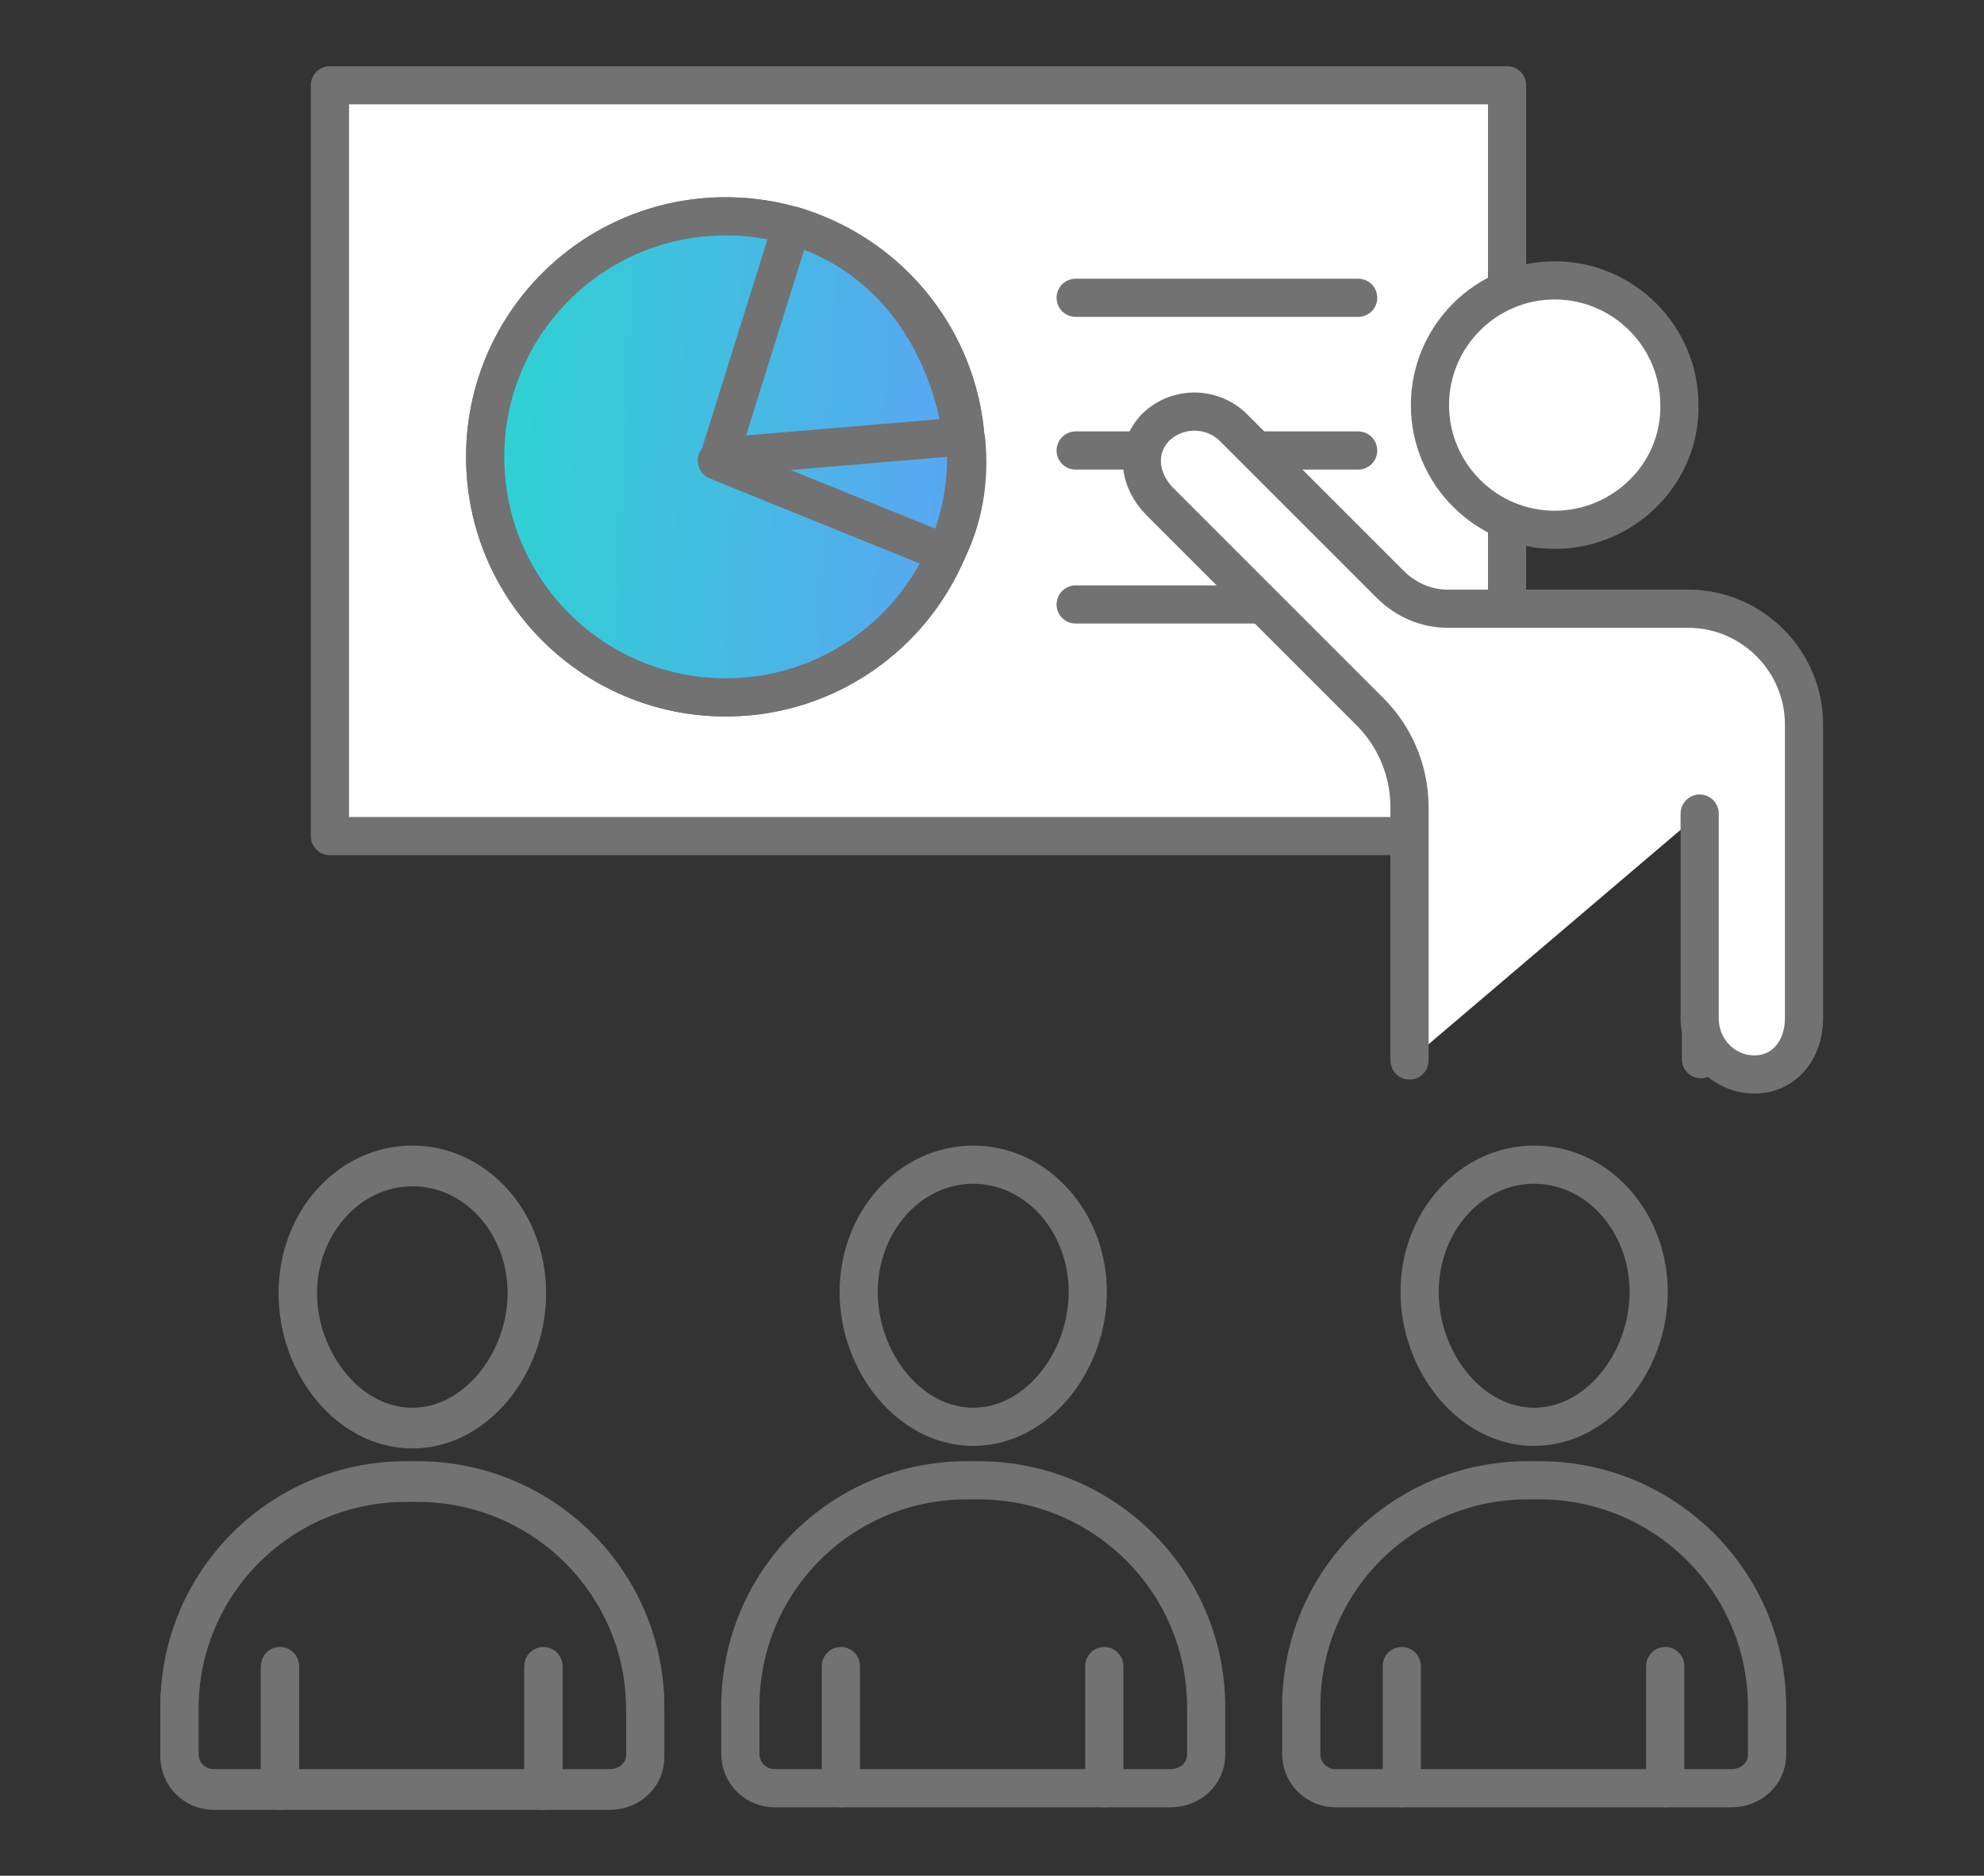 <?xml version="1.0" encoding="utf-8"?>
<!-- Generator: Adobe Illustrator 26.0.2, SVG Export Plug-In . SVG Version: 6.00 Build 0)  -->
<svg version="1.1" id="レイヤー_1" xmlns="http://www.w3.org/2000/svg" xmlns:xlink="http://www.w3.org/1999/xlink" x="0px"
	 y="0px" viewBox="0 0 155.9 147.4" style="enable-background:new 0 0 155.9 147.4;" xml:space="preserve">
<rect x="0" y="0" width="155.9" height="147.4" fill="#333333" stroke="none"/>
<style type="text/css">
	.st0{fill:none;stroke:#727272;stroke-width:3;stroke-linecap:round;stroke-linejoin:round;}
	.st1{fill:#FFFFFF;stroke:#727272;stroke-width:3;stroke-linecap:round;stroke-linejoin:round;}
	.st2{fill:#F5FAFC;stroke:#707070;stroke-width:3;}
	
		.st3{fill:url(#楕円形_13_00000156581149466336397690000016383618608582917816_);stroke:#727272;stroke-width:3;stroke-linecap:round;stroke-linejoin:round;}
</style>
<g id="icon_3" transform="translate(-1299.5 -1545.786)">
	<g id="グループ_11371" transform="translate(1301 1632.108)">
		<g id="グループ_11370" transform="translate(0 0)">
			<path id="パス_4239" class="st0" d="M39.9,15.2c0,5.5-4,10.6-9,10.6s-9-5.1-9-10.6s4-10,9-10S39.9,9.7,39.9,15.2z"/>
			<path id="パス_4241" class="st0" d="M39.9,15.4c0,5.5-4,10.6-9,10.6s-9-5.1-9-10.6s4-10,9-10S39.9,9.8,39.9,15.4z"/>
			<path id="パス_4240" class="st0" d="M46.4,54.2H15.3c-1.5,0-2.7-1.2-2.7-2.7c0,0,0,0,0,0v-3.7c0-9.9,8-17.8,17.8-17.8h0.9
				c9.9,0,17.9,8,17.9,17.8c0,0,0,0,0,0v3.8C49.2,53,48,54.2,46.4,54.2z"/>
			<path id="パス_4242" class="st0" d="M46.4,54.4H15.3c-1.5,0-2.7-1.2-2.7-2.7c0,0,0,0,0,0v-3.7c0-9.9,8-17.8,17.8-17.8h0.9
				c9.9,0,17.9,8,17.9,17.8c0,0,0,0,0,0v3.8C49.2,53.2,48,54.4,46.4,54.4z"/>
			<line id="線_160" class="st0" x1="20.5" y1="44.6" x2="20.5" y2="54.2"/>
			<line id="線_162" class="st0" x1="20.5" y1="44.8" x2="20.5" y2="54.4"/>
			<line id="線_161" class="st0" x1="41.2" y1="44.6" x2="41.2" y2="54.2"/>
			<line id="線_163" class="st0" x1="41.2" y1="44.8" x2="41.2" y2="54.4"/>
		</g>
		<g id="グループ_11369" transform="translate(88.151 0)">
			<path id="パス_4243" class="st0" d="M39.9,15.2c0,5.5-4,10.6-9,10.6s-9-5.1-9-10.6s4-10,9-10S39.9,9.7,39.9,15.2z"/>
			<path id="パス_4244" class="st0" d="M46.4,54.2H15.3c-1.5,0-2.7-1.2-2.7-2.7c0,0,0,0,0,0v-3.7c0-9.9,8-17.8,17.8-17.8h0.9
				c9.9,0,17.9,8,17.9,17.8c0,0,0,0,0,0v3.8C49.2,53,48,54.2,46.4,54.2z"/>
			<line id="線_164" class="st0" x1="20.5" y1="44.6" x2="20.5" y2="54.2"/>
			<line id="線_165" class="st0" x1="41.2" y1="44.6" x2="41.2" y2="54.2"/>
		</g>
		<g id="グループ_11368" transform="translate(44.075 0)">
			<path id="パス_4245" class="st0" d="M39.9,15.2c0,5.5-4,10.6-9,10.6s-9-5.1-9-10.6s4-10,9-10S39.9,9.7,39.9,15.2z"/>
			<path id="パス_4246" class="st0" d="M46.4,54.2H15.3c-1.5,0-2.7-1.2-2.7-2.7c0,0,0,0,0,0v-3.7c0-9.9,8-17.8,17.8-17.8h0.9
				c9.9,0,17.9,8,17.9,17.8c0,0,0,0,0,0v3.8C49.2,53,48,54.2,46.4,54.2z"/>
			<line id="線_166" class="st0" x1="20.5" y1="44.6" x2="20.5" y2="54.2"/>
			<line id="線_167" class="st0" x1="41.2" y1="44.6" x2="41.2" y2="54.2"/>
		</g>
	</g>
	<g id="グループ_11373" transform="translate(1312.824 1547.286)">
		<g id="グループ_11372" transform="translate(0 0)">
			<rect id="長方形_1431" x="12.6" y="5.2" class="st1" width="92.5" height="59"/>
		</g>
		<circle id="楕円形_12" class="st2" cx="43.7" cy="34.4" r="18.9"/>
		
			<linearGradient id="楕円形_13_00000128480107713757383440000014701288493928681120_" gradientUnits="userSpaceOnUse" x1="-241.237" y1="486.976" x2="-241.237" y2="485.976" gradientTransform="matrix(1.886 -37.809 -37.809 -1.886 18891.719 -8169.236)">
			<stop  offset="0" style="stop-color:#2DD3D3"/>
			<stop  offset="0.995" style="stop-color:#5AA6F2"/>
			<stop  offset="1" style="stop-color:#45ADDD"/>
		</linearGradient>
		
			<circle id="楕円形_13" style="fill:url(#楕円形_13_00000128480107713757383440000014701288493928681120_);stroke:#727272;stroke-width:3;stroke-linecap:round;stroke-linejoin:round;" cx="43.7" cy="34.4" r="18.9"/>
		<path id="パス_4247" class="st0" d="M48.9,16.2l-5.7,18.2l19-1.6C62.3,32.8,61.1,19.9,48.9,16.2z"/>
		<path id="パス_4248" class="st0" d="M43,34.7L61,42c1.4-2.7,1.9-5.8,1.6-8.9"/>
		<line id="線_168" class="st0" x1="71.2" y1="21.9" x2="93.4" y2="21.9"/>
		<line id="線_169" class="st0" x1="71.2" y1="33.9" x2="93.4" y2="33.9"/>
		<line id="線_170" class="st0" x1="71.2" y1="46" x2="93.4" y2="46"/>
	</g>
	<g id="グループ_11375" transform="translate(1376.657 1562.619)">
		<g id="グループ_11374" transform="translate(22.607 0)">
			<path id="パス_4249" class="st1" d="M22.4,24.8c-5.4,0-9.8-4.4-9.8-9.8s4.4-9.8,9.8-9.8c5.4,0,9.8,4.4,9.8,9.8l0,0
				C32.3,20.4,27.8,24.8,22.4,24.8C22.4,24.8,22.4,24.8,22.4,24.8z"/>
		</g>
		<path id="パス_4250" class="st1" d="M56.5,66.4v-25"/>
		<path id="パス_4251" class="st1" d="M56.4,47.1v16.1c0,2.4,1.9,4.4,4.3,4.4c2.4,0,3.9-2,3.9-4.4V40.1c0-5-4.1-9.1-9.1-9.1
			c0,0,0,0,0,0H36.6c-1.7,0-3.3-0.7-4.5-1.9l-1.9-1.9L19.8,16.8c-1.7-1.7-4.4-1.7-6.1-0.1c-1.7,1.7-1.4,4.2,0.3,5.9l2.9,2.9l3.9,3.9
			l3.5,3.5l6.2,6.2c2,2,3.1,4.7,3.1,7.5v19.9"/>
	</g>
</g>
</svg>
